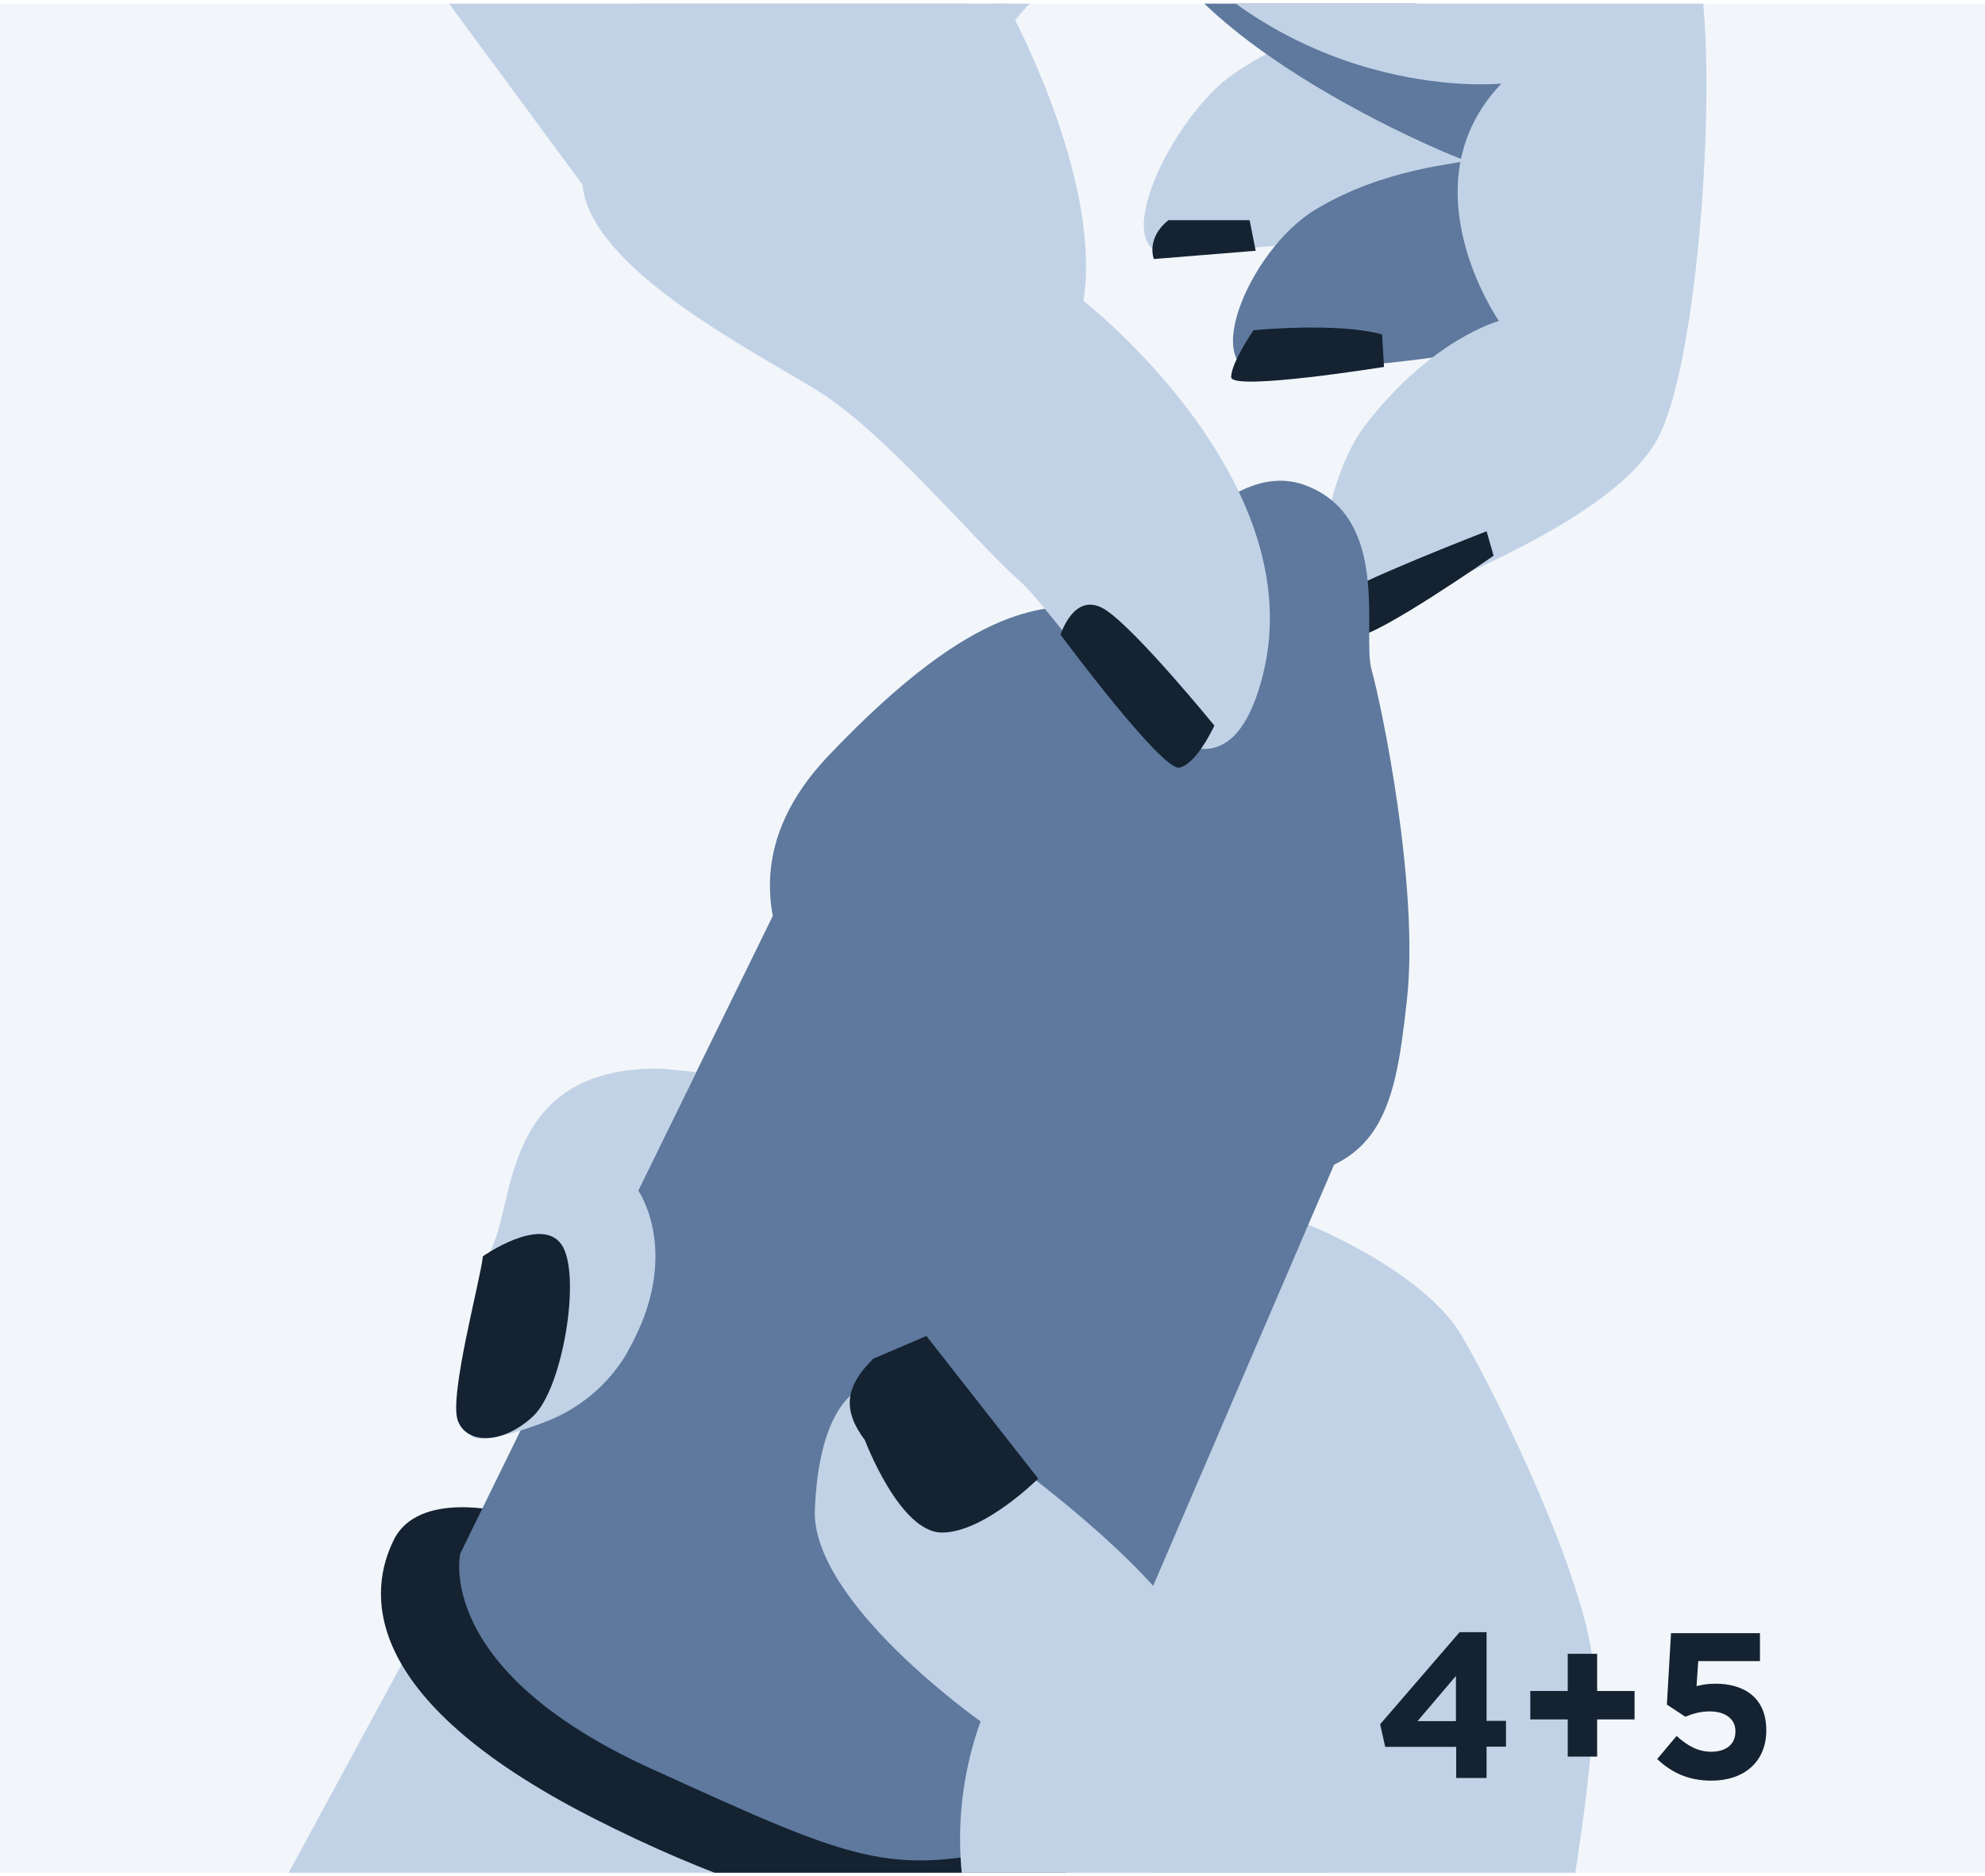 <?xml version="1.0" encoding="UTF-8"?>
<svg xmlns="http://www.w3.org/2000/svg" xmlns:xlink="http://www.w3.org/1999/xlink" id="Ebene_1" viewBox="0 0 81.68 77.22">
  <defs>
    <style>.cls-1{fill:none;}.cls-2{clip-path:url(#clippath);}.cls-3,.cls-4{fill:#c2d2e6;}.cls-5{fill:#142231;}.cls-6{fill:#5e799d;}.cls-7{clip-path:url(#clippath-1);}.cls-8{clip-path:url(#clippath-3);}.cls-9{clip-path:url(#clippath-2);}.cls-4{opacity:.2;}</style>
    <clipPath id="clippath">
      <rect class="cls-4" x="96.9" y=".15" width="81.68" height="76.92"></rect>
    </clipPath>
    <clipPath id="clippath-1">
      <rect class="cls-1" x="96.9" y="-2.23" width="81.68" height="81.68" transform="translate(99.13 176.35) rotate(-90)"></rect>
    </clipPath>
    <clipPath id="clippath-2">
      <rect class="cls-4" x="0" y=".15" width="81.68" height="76.92"></rect>
    </clipPath>
    <clipPath id="clippath-3">
      <rect class="cls-1" x="0" y="-2.32" width="81.68" height="81.68" transform="translate(2.32 79.37) rotate(-90)"></rect>
    </clipPath>
  </defs>
  <g>
    <rect class="cls-4" x="96.9" y=".15" width="81.68" height="76.92"></rect>
    <g class="cls-2">
      <g class="cls-7">
        <path class="cls-3" d="M102.47,21.19s12.11-8.27,14.18-8.12,11.52,1.18,13.15,1.03,11.37,.74,11.82,2.07-1.62,7.39-8.57,8.57-12.41,1.03-13.89,.3c0,0-4.58,7.39-9.31,9.16-4.73,1.77-8.57,2.22-12.7,1.92s-25.7-.3-25.7-.3l17.28-11.67,13.74-2.95Z"></path>
      </g>
    </g>
  </g>
  <g>
    <g>
      <rect class="cls-4" x="0" y=".15" width="81.68" height="76.92"></rect>
      <g class="cls-9">
        <g class="cls-8">
          <g>
            <path class="cls-3" d="M53.82,50.39s4.76,1.9,6.34,4.6,5.07,9.99,5.39,13.48-1.27,11.73-1.27,11.73l-11.41,4.12-6.82-9.04,1.27-10.15,6.5-14.74Z"></path>
            <path class="cls-3" d="M64.73,3.51c-.96,1.79-1.91,3.22-2.68,3.92-2.84,2.55-10.5,2.69-13.63,3.03s-.21-5.73,2.41-7.47c3.76-2.51,6.65-2.3,6.65-2.3l7.25,2.81Z"></path>
            <path class="cls-6" d="M63.62,3.58L55.56-1.6s-8.2-8.31-8.78-4.03c-.86,6.33,12.63,11.95,13.53,12.24-.24,.14-3.34,.29-6.19,2.02-2.79,1.69-5,7.08-1.82,6.73,3.13-.34,10.79-.48,13.63-3.03,.77-.7,1.72-2.13,2.68-3.92l-4.99-4.82Z"></path>
            <path class="cls-3" d="M56.31-10.4s12.3,5.16,13.4,8.41,.33,16.74-1.52,20.08c-1.85,3.34-9.05,5.97-11.89,7.31-2.9,1.37-2.06-5.35-.16-7.85,2.74-3.6,5.54-4.34,5.54-4.34,0,0-3.89-5.59,.1-9.77,0,0-8.22,.86-14.34-6.48,0,0-4.2,1.84-5.66,3.88L30.65-7.59l15.15-6.39s5.2,2.29,10.5,3.58Z"></path>
            <polygon class="cls-3" points="40.46 -13.98 22.66 -13.98 14.11 -5.77 18.72 -3.75 37.42 5.97 45.81 -13.98 40.46 -13.98"></polygon>
            <path class="cls-5" d="M61.17,21.86l.29,1.01s-4.75,3.31-5.61,3.31-1.44-1.01-.86-1.58,6.19-2.74,6.19-2.74Z"></path>
            <path class="cls-5" d="M56.87,13.76l.08,1.34s-6.29,1.01-6.29,.42,.92-1.93,.92-1.93c0,0,3.44-.34,5.28,.17Z"></path>
            <path class="cls-5" d="M48.07,9.06h3.35l.25,1.26-4.19,.34s-.34-.84,.59-1.59Z"></path>
            <g>
              <path class="cls-3" d="M17.46,66.77l-8.28,15.28s-2.66,5.85,6.58,7.27c10.41,1.6,16.88,5.21,16.88,5.21l8.61-15.98-23.8-11.78Z"></path>
              <path class="cls-5" d="M20.74,62.23s-3.51-.91-4.53,1.13-1.59,6.46,8.16,11.44,15.86,4.87,18.24,4.53,2.27-3.85-4.53-6.69-17.34-10.42-17.34-10.42Z"></path>
              <path class="cls-6" d="M37.49,44.56c-2.02-.94-3.73-2.48-4.8-4.44-1.28-2.35-1.84-5.62,1.41-9.03,6.23-6.55,8.94-6.03,10.91-6.23s5.2-6.23,8.73-4.88,2.29,6.13,2.7,7.59,1.97,8.94,1.45,13.61-1.04,7.59-7.17,7.38c-4.42-.15-10.3-2.62-13.23-3.99Z"></path>
              <path class="cls-6" d="M33.1,35.04l-14.16,28.89s-1.13,4.76,7.82,8.84c8.95,4.08,9.97,4.53,16.2,2.95l12.46-29.01,1.02-5.1-23.34-6.57Z"></path>
            </g>
            <path class="cls-3" d="M44.15,87.96c-.16-.79-6.98-8.24-3.8-17.12,0,0-6.98-4.91-6.82-8.72s1.43-5.07,2.54-5.23,8.09,4.76,11.26,8.24,2.38,7.77,2.85,8.72,5.23,3.17,7.13,5.55"></path>
            <path class="cls-5" d="M35.91,55.94c-1.11,1.11-1.27,2.06-.32,3.33,0,0,1.43,3.8,3.17,3.8s3.96-2.22,3.96-2.22l-4.6-5.87-2.22,.95Z"></path>
            <path class="cls-3" d="M25.83,55.63c-.77,1.34-1.99,2.36-3.43,2.9-1.07,.4-2.28,.78-2.84,.65-1.09-.26-.06-6.06,.77-8.05,.83-1.99,.54-7.27,6.89-7.15l1.42,.14-2.38,4.87s1.86,2.64-.44,6.64Z"></path>
            <path class="cls-5" d="M19.87,51.7s2.39-1.68,3.23-.49,.07,5.9-1.15,7.06-2.73,1.2-3.11,.2,.94-5.83,1.03-6.77Z"></path>
            <path class="cls-3" d="M14.11-5.77c6.77-5.89,13.48-4.07,13.48-4.07,10.46,.55,14.18,10.67,14.18,10.67,0,0,3.59,6.78,2.81,11.55,0,0,9.41,7.32,7.39,15.38s-8.08-2.14-9.99-3.83-5.57-6.16-8.4-7.89-9.3-5.04-9.61-8.44L14.11-5.77Z"></path>
            <path class="cls-5" d="M43.64,26.12s.58-1.87,1.87-1.01,4.46,4.75,4.46,4.75c0,0-.72,1.58-1.44,1.73s-4.89-5.47-4.89-5.47Z"></path>
          </g>
        </g>
      </g>
    </g>
    <g>
      <path class="cls-5" d="M59.91,71.89h-2.91l-.21-.93,3.27-3.79h1.11v3.65h.8v1.06h-.8v1.29h-1.25v-1.29Zm0-1.06v-1.86l-1.58,1.86h1.58Z"></path>
      <path class="cls-5" d="M64.51,70.76h-1.54v-1.17h1.54v-1.53h1.21v1.53h1.54v1.17h-1.54v1.53h-1.21v-1.53Z"></path>
      <path class="cls-5" d="M68.2,72.38l.79-.94c.45,.41,.89,.65,1.42,.65,.61,0,1-.3,1-.83v-.02c0-.51-.43-.81-1.06-.81-.38,0-.72,.1-1,.22l-.76-.5,.17-2.94h3.66v1.15h-2.54l-.07,1.03c.24-.06,.45-.1,.78-.1,1.16,0,2.09,.56,2.09,1.91v.02c0,1.26-.89,2.06-2.26,2.06-.95,0-1.65-.34-2.23-.89Z"></path>
    </g>
  </g>
</svg>
